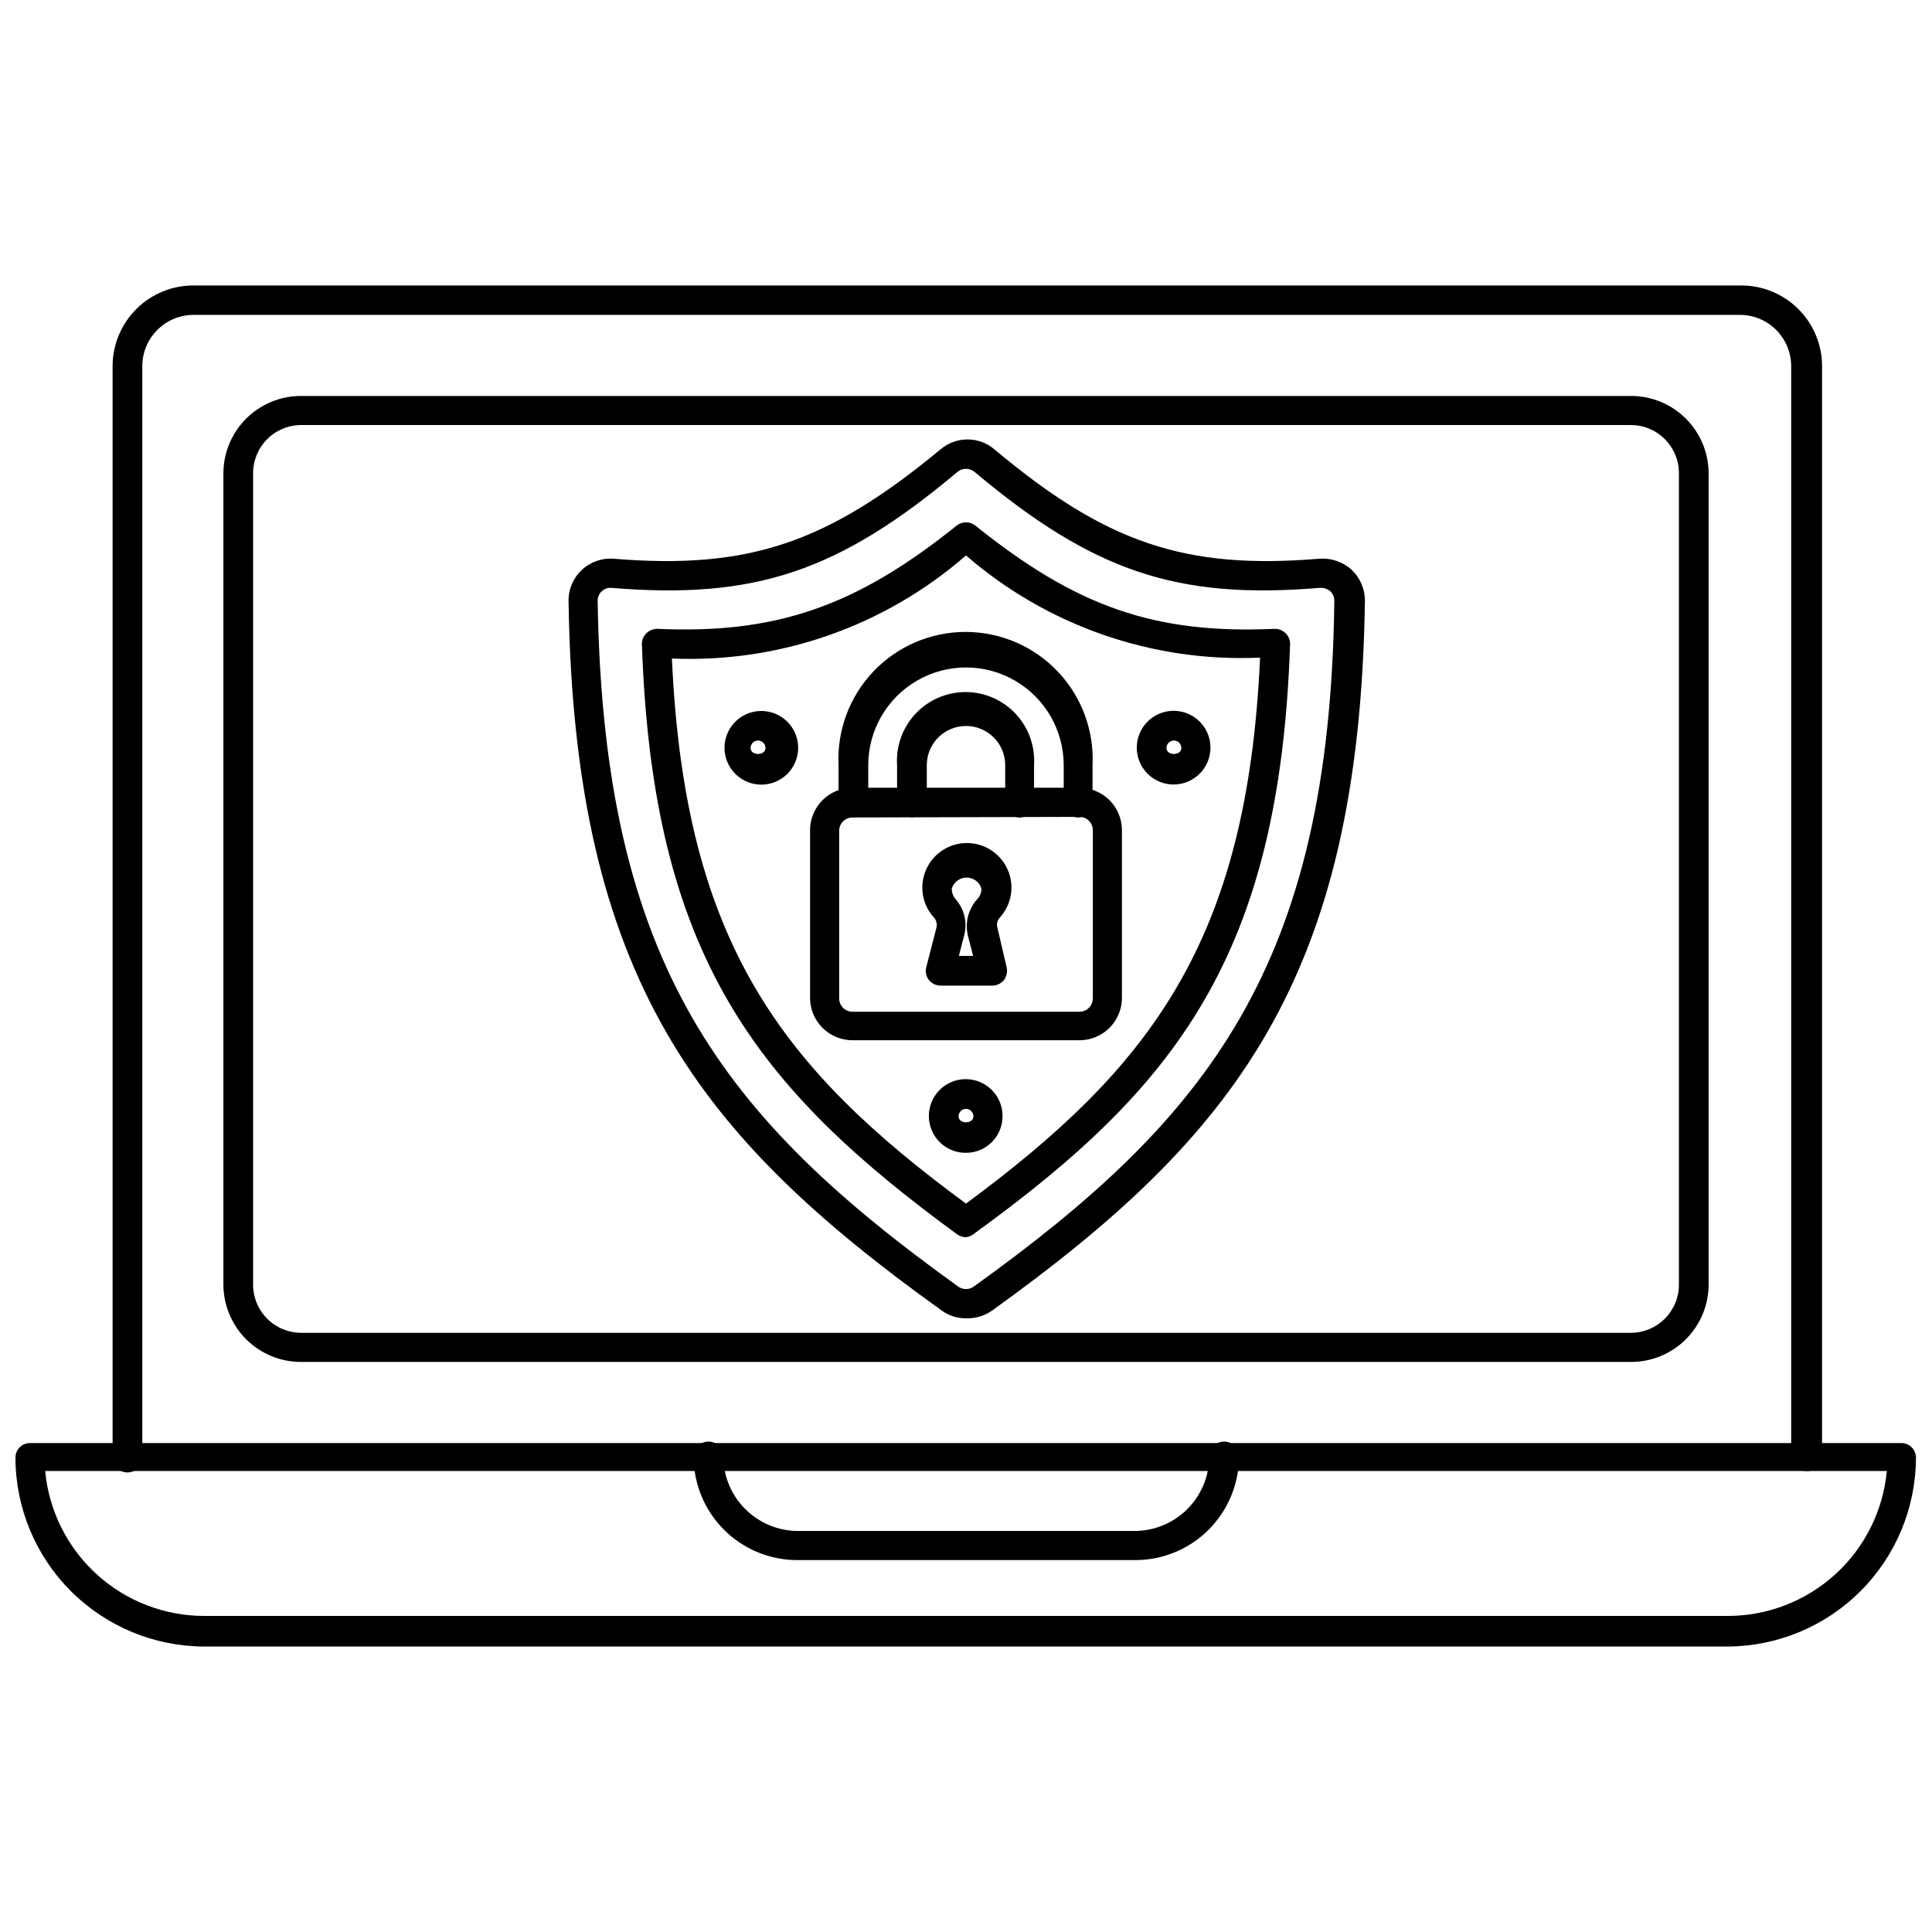 <?xml version="1.0" encoding="UTF-8"?>
<!-- Uploaded to: SVG Repo, www.svgrepo.com, Generator: SVG Repo Mixer Tools -->
<svg width="800px" height="800px" version="1.1" viewBox="144 144 512 512" xmlns="http://www.w3.org/2000/svg">
 <defs>
  <clipPath id="a">
   <path d="m148.09 526h503.81v55h-503.81z"/>
  </clipPath>
 </defs>
 <path d="m622.62 533.82c-1.039 0.02-2.039-0.379-2.781-1.102-0.738-0.727-1.156-1.719-1.156-2.758v-288.9c0-7.523-6.098-13.617-13.617-13.617h-409.74c-7.519 0-13.617 6.094-13.617 13.617v289.22c0 2.172-1.762 3.934-3.938 3.934-2.172 0-3.934-1.762-3.934-3.934v-289.22c0-5.691 2.266-11.152 6.297-15.168 4.035-4.019 9.5-6.266 15.191-6.242h410.13c5.68 0 11.125 2.254 15.141 6.269s6.273 9.461 6.273 15.141v289.22c-0.082 1.039-0.578 2-1.379 2.668-0.801 0.668-1.836 0.984-2.871 0.875z"/>
 <path d="m576.18 504.93h-352.35c-5.465 0.02-10.711-2.137-14.582-5.992-3.867-3.856-6.043-9.094-6.043-14.555v-214.98c0.02-5.438 2.195-10.641 6.043-14.477 3.852-3.836 9.066-5.992 14.5-5.992h352.43c5.449-0.02 10.684 2.125 14.551 5.961 3.867 3.84 6.051 9.059 6.074 14.508v214.98c0 5.461-2.176 10.699-6.047 14.555-3.871 3.856-9.117 6.012-14.578 5.992zm-352.35-248.29c-3.383 0-6.629 1.344-9.02 3.734-2.391 2.394-3.734 5.637-3.734 9.02v214.98c-0.02 3.394 1.312 6.66 3.707 9.066 2.394 2.41 5.648 3.766 9.047 3.766h352.35c3.394 0 6.648-1.355 9.043-3.766 2.394-2.406 3.731-5.672 3.707-9.066v-214.98c0-7.043-5.707-12.754-12.75-12.754z"/>
 <g clip-path="url(#a)">
  <path d="m601.84 580.35h-403.68c-13.273-0.023-25.996-5.305-35.379-14.688-9.387-9.387-14.668-22.109-14.688-35.379 0-2.133 1.727-3.859 3.856-3.859h495.94c2.133 0 3.859 1.727 3.859 3.859-0.02 13.242-5.281 25.941-14.633 35.324-9.348 9.379-22.031 14.68-35.277 14.742zm-445.87-46.523c0.98 10.496 5.84 20.25 13.629 27.352 7.789 7.106 17.945 11.051 28.488 11.062h403.75c10.555 0.008 20.734-3.93 28.539-11.035s12.676-16.871 13.656-27.379z"/>
 </g>
 <path d="m444.71 557.44h-89.426c-7.285 0-14.273-2.894-19.426-8.047s-8.047-12.137-8.047-19.426c0-2.172 1.762-3.934 3.938-3.934 2.172 0 3.934 1.762 3.934 3.934 0.02 5.234 2.109 10.25 5.812 13.949 3.699 3.703 8.711 5.789 13.945 5.809h89.27c5.234-0.02 10.25-2.106 13.949-5.809 3.699-3.699 5.789-8.715 5.809-13.949 0-2.172 1.766-3.934 3.938-3.934 2.176 0 3.938 1.762 3.938 3.934 0 7.316-2.918 14.328-8.105 19.484-5.184 5.156-12.215 8.031-19.527 7.988z"/>
 <path d="m414.25 360.64c-2.129 0-3.856-1.727-3.856-3.856v-9.996c0-5.742-4.652-10.395-10.391-10.395-5.742 0-10.391 4.652-10.391 10.395v9.84c0 2.172-1.766 3.934-3.938 3.934-2.176 0-3.938-1.762-3.938-3.934v-9.84c-0.328-5.019 1.434-9.953 4.871-13.625s8.246-5.758 13.273-5.758c5.031 0 9.836 2.086 13.277 5.758 3.438 3.672 5.199 8.605 4.871 13.625v9.84c0.039 1.035-0.336 2.047-1.047 2.801-0.711 0.754-1.695 1.191-2.734 1.211z"/>
 <path d="m429.75 360.64c-2.129 0-3.856-1.727-3.856-3.856v-9.996c0-9.254-4.938-17.805-12.949-22.43-8.016-4.629-17.887-4.629-25.898 0-8.016 4.625-12.953 13.176-12.953 22.43v9.84c0 2.172-1.762 3.934-3.934 3.934-2.176 0-3.938-1.762-3.938-3.934v-9.84c-0.445-9.211 2.902-18.195 9.262-24.871 6.359-6.672 15.176-10.449 24.391-10.449 9.219 0 18.035 3.777 24.395 10.449 6.359 6.676 9.707 15.66 9.262 24.871v9.84c0.039 1.035-0.336 2.047-1.047 2.801-0.711 0.754-1.695 1.191-2.734 1.211z"/>
 <path d="m430.07 419.68h-60.145c-6.184 0-11.211-4.992-11.254-11.18v-44.477c0-6.219 5.039-11.258 11.254-11.258h60.145c2.984 0 5.848 1.188 7.961 3.297 2.109 2.113 3.297 4.977 3.297 7.961v44.477c-0.043 6.188-5.07 11.18-11.258 11.18zm-60.145-59.043c-1.953 0-3.539 1.586-3.539 3.543v44.477c0.043 1.926 1.613 3.465 3.539 3.465h60.145c1.926 0 3.5-1.539 3.543-3.465v-44.633c0-1.957-1.586-3.543-3.543-3.543z"/>
 <path d="m406.77 405.2h-13.539c-1.195-0.02-2.32-0.566-3.07-1.496-0.734-0.934-0.996-2.156-0.711-3.309l2.676-10.391c0.281-0.914 0.105-1.91-0.473-2.676-3.238-3.426-4.129-8.453-2.262-12.781 1.863-4.332 6.129-7.137 10.844-7.137s8.98 2.805 10.844 7.137c1.867 4.328 0.977 9.355-2.262 12.781-0.578 0.734-0.754 1.707-0.473 2.598l2.441 10.469h-0.004c0.254 1.152-0.004 2.359-0.707 3.309-0.801 0.996-2.027 1.551-3.305 1.496zm-8.66-7.871h3.777l-1.336-5.199c-0.898-3.441-0.012-7.106 2.359-9.762 0.754-0.75 1.18-1.77 1.184-2.832-0.504-1.758-2.109-2.969-3.938-2.969s-3.434 1.211-3.938 2.969c0.008 1.047 0.398 2.059 1.102 2.832 2.316 2.688 3.117 6.359 2.129 9.762z"/>
 <path d="m400 493.36c-2.352 0.023-4.648-0.723-6.535-2.125-64.316-46.129-97.297-87.93-98.793-187.91-0.055-3.125 1.215-6.129 3.492-8.273 2.277-2.144 5.356-3.227 8.473-2.981 35.66 2.914 56.52-4.094 86.594-28.969 4.121-3.527 10.199-3.527 14.324 0 29.676 24.875 50.617 31.883 86.043 28.969 3.141-0.254 6.242 0.797 8.578 2.91 2.301 2.164 3.586 5.191 3.543 8.344-1.496 99.977-34.402 141.7-98.793 187.98-2.023 1.426-4.457 2.144-6.926 2.047zm-94.07-193.57c-0.941-0.047-1.855 0.301-2.527 0.961-0.672 0.656-1.039 1.562-1.016 2.5 1.496 96.75 33.375 137.05 95.645 181.77 1.191 0.797 2.742 0.797 3.934 0 62.27-44.715 94.465-85.098 95.645-181.77h0.004c0.008-0.98-0.391-1.922-1.105-2.598-0.773-0.625-1.758-0.938-2.754-0.863-37.785 3.148-60.062-4.328-91.551-30.781-1.289-1.027-3.117-1.027-4.41 0-31.488 26.449-53.766 33.93-91.711 30.781zm94.07 172.08c-0.816-0.004-1.609-0.25-2.285-0.711-53.293-38.965-80.844-73.84-83.602-156.5-0.023-1.066 0.406-2.098 1.184-2.832 0.777-0.758 1.824-1.184 2.91-1.18 31.488 1.418 52.742-5.984 79.352-27.395 1.441-1.105 3.441-1.105 4.879 0 26.922 21.648 47.703 28.812 79.352 27.395 1.09-0.02 2.141 0.406 2.914 1.18 0.773 0.734 1.203 1.766 1.18 2.832-2.754 82.656-30.309 117.53-83.602 156.18-0.637 0.57-1.434 0.93-2.281 1.023zm-77.934-153.35c3.383 75.336 29.047 108.48 77.934 144.45 48.887-36.133 74.547-69.352 77.934-144.69l-0.004-0.004c-28.484 1.293-56.383-8.402-77.93-27.078-21.52 18.754-49.418 28.531-77.934 27.316z"/>
 <path d="m400 449.51c-3.965 0.035-7.551-2.332-9.082-5.988-1.531-3.652-0.703-7.871 2.102-10.672 2.801-2.805 7.019-3.633 10.672-2.102 3.656 1.531 6.023 5.117 5.988 9.082 0 5.348-4.332 9.68-9.68 9.68zm0-11.652v0.004c-1.09 0-1.969 0.879-1.969 1.969 0 2.125 3.938 2.125 3.938 0h-0.004c0-0.523-0.207-1.023-0.574-1.395-0.371-0.367-0.871-0.574-1.391-0.574z"/>
 <path d="m455.1 351.9c-3.961 0.031-7.551-2.336-9.082-5.992-1.531-3.652-0.699-7.871 2.102-10.672 2.801-2.805 7.019-3.633 10.676-2.102 3.652 1.531 6.019 5.117 5.988 9.082-0.043 5.328-4.352 9.641-9.684 9.684zm0-11.652c-1.086 0-1.969 0.883-1.969 1.969 0 2.125 3.938 2.125 3.938 0 0-0.523-0.207-1.023-0.574-1.391-0.371-0.371-0.871-0.578-1.395-0.578z"/>
 <path d="m344.89 351.9c-5.031-0.457-8.887-4.672-8.887-9.723 0-5.055 3.856-9.27 8.887-9.723 2.731-0.246 5.438 0.668 7.461 2.516 2.023 1.852 3.176 4.465 3.176 7.207 0 2.738-1.152 5.356-3.176 7.203-2.023 1.852-4.731 2.762-7.461 2.519zm0-11.652c-1.086 0-1.969 0.883-1.969 1.969 0 2.125 3.938 2.125 3.938 0 0-0.523-0.207-1.023-0.578-1.391-0.367-0.371-0.867-0.578-1.391-0.578z"/>
</svg>